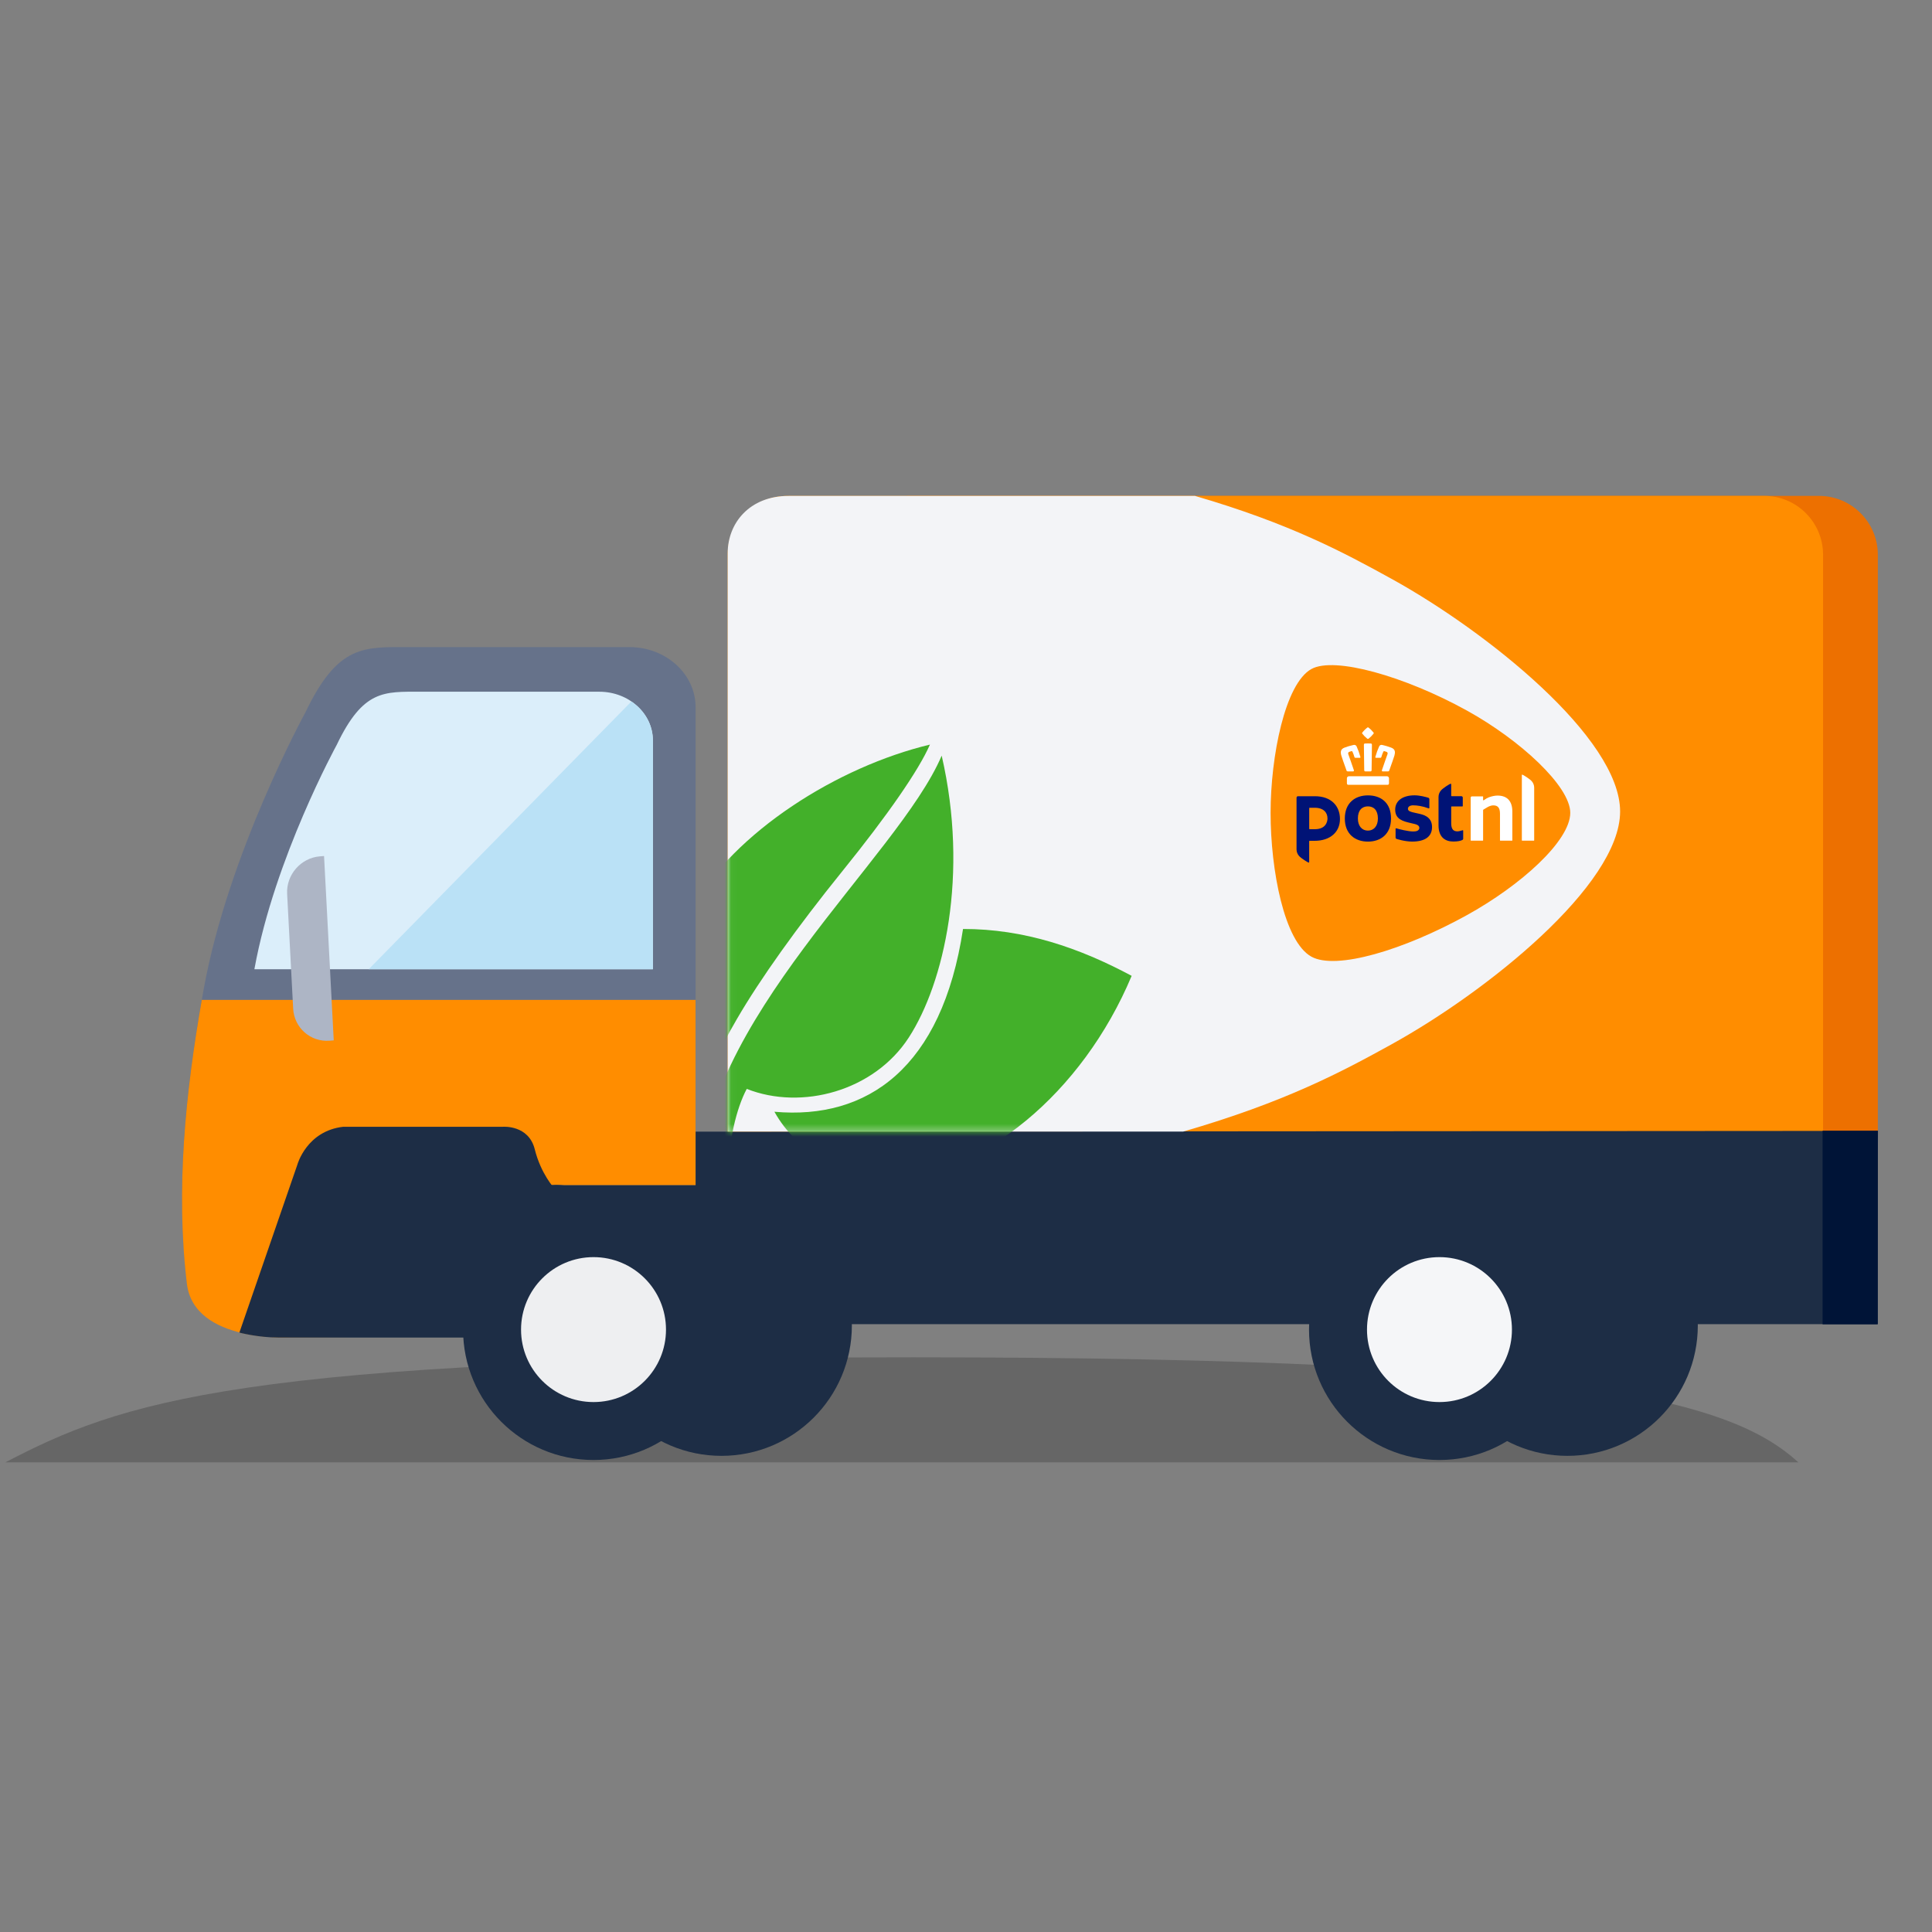 <svg width="300" height="300" viewBox="0 0 300 300" fill="none" xmlns="http://www.w3.org/2000/svg">
<rect x="0" y="0" width="300" height="300" fill="#808080" stroke="none"/>
<g clip-path="url(#clip0_13330_4443)">
<g style="mix-blend-mode:multiply">
<path d="M279.252 227.07C269.121 217.858 247.045 210.763 141.841 210.763C36.638 210.763 18.585 217.862 0.829 227.07H279.252Z" fill="black" fill-opacity="0.2"/>
</g>
<path d="M91.778 205.811C91.778 216.997 100.844 226.063 112.03 226.063C123.216 226.063 132.278 216.997 132.278 205.811C132.278 194.625 123.212 185.563 112.03 185.563C100.844 185.563 91.778 194.629 91.778 205.811Z" fill="#1D2D45"/>
<path d="M141.419 77H282.447C287.493 77 291.591 81.099 291.591 86.145V184.024H132.274V86.145C132.274 81.099 136.372 77 141.419 77Z" fill="#ED7000"/>
<path d="M273.942 77H122.28C117.23 77 112.994 80.893 112.994 86.145V184.024H283.086V86.145C283.086 81.095 278.992 77 273.942 77Z" fill="#FF8D00"/>
<path d="M223.136 205.811C223.136 216.997 232.202 226.063 243.388 226.063C254.574 226.063 263.636 216.997 263.636 205.811C263.636 194.625 254.57 185.563 243.388 185.563C232.202 185.563 223.136 194.629 223.136 205.811Z" fill="#1D2D45"/>
<path d="M71.905 206.455C71.905 217.641 80.971 226.707 92.157 226.707C103.343 226.707 112.405 217.641 112.405 206.455C112.405 195.269 103.339 186.207 92.157 186.207C80.971 186.207 71.905 195.273 71.905 206.455Z" fill="#1D2D45"/>
<path d="M203.264 206.455C203.264 217.641 212.329 226.707 223.515 226.707C234.701 226.707 243.763 217.641 243.763 206.455C243.763 195.269 234.698 186.207 223.515 186.207C212.329 186.207 203.264 195.273 203.264 206.455Z" fill="#1D2D45"/>
<path d="M210.774 195.032V196.292C210.774 198.858 208.673 200.959 206.106 200.959H123.761C121.194 200.959 119.094 198.858 119.094 196.292V195.032H210.774Z" fill="#1D2D45"/>
<path d="M291.611 175.602L291.453 205.614H83.336C76.817 195.763 71.534 190.42 71.534 175.748L291.607 175.602H291.611Z" fill="#1D2D45"/>
<path d="M80.908 206.459C80.908 212.678 85.947 217.712 92.161 217.712C98.376 217.712 103.415 212.674 103.415 206.459C103.415 200.244 98.376 195.206 92.161 195.206C85.947 195.206 80.908 200.244 80.908 206.459Z" fill="#EEEFF1"/>
<path d="M97.733 100.481H63.495C56.507 100.481 52.479 100.027 47.398 110.672C47.398 110.672 35.489 132.385 31.643 153.525C28.946 168.348 27.189 183.869 29.021 199.126C30.139 208.421 45.17 207.446 45.17 207.446H45.747L67.349 207.331L68.621 199.675C68.881 190.961 76.731 183.968 86.385 183.968C86.811 183.968 87.234 183.988 87.652 184.011H108.011V109.812C108.011 104.659 103.415 100.481 97.741 100.481H97.733Z" fill="#66728A"/>
<path d="M212.267 206.459C212.267 212.678 217.305 217.712 223.52 217.712C229.735 217.712 234.773 212.674 234.773 206.459C234.773 200.244 229.735 195.206 223.52 195.206C217.301 195.206 212.267 200.244 212.267 206.459Z" fill="#F5F6F8"/>
<path d="M31.331 155.267C28.812 169.679 27.256 184.659 29.017 199.328C30.135 208.622 45.166 207.647 45.166 207.647H45.743L67.345 207.533L68.617 199.679C68.877 190.965 76.727 183.972 86.381 183.972C86.807 183.972 87.23 183.992 87.648 184.016H108.007V155.263H31.331V155.267Z" fill="#FF8D00"/>
<path d="M93.062 107.411H65.328C59.665 107.411 56.404 107.044 52.286 115.668C52.286 115.668 42.639 133.254 39.524 150.379C39.516 150.418 39.508 150.462 39.504 150.501H101.381V114.969C101.381 110.795 97.658 107.411 93.062 107.411Z" fill="#DBEEFA"/>
<path d="M101.377 150.501V114.969C101.377 112.493 100.062 110.306 98.041 108.928L57.257 150.501H101.381H101.377Z" fill="#BAE1F6"/>
<path d="M291.591 175.578H283.011V205.638H291.591V175.578Z" fill="#001437"/>
<path d="M53.328 174.965H78.113C78.113 174.965 82.085 174.649 83.037 178.46C83.988 182.274 86.057 184.497 86.057 184.497L80.419 192.232L78.373 197.661L72.198 207.698H43.311C40.03 207.698 37.171 206.924 37.171 206.924L46.177 180.841C46.177 180.841 47.607 175.597 53.328 174.961V174.965Z" fill="#1D2D45"/>
<path d="M51.823 161.548L51.184 161.6C48.226 161.837 45.679 159.598 45.522 156.625L44.586 138.801C44.428 135.832 46.722 133.206 49.679 132.973L50.319 132.922L51.823 161.548Z" fill="#ADB5C5"/>
<path d="M216.061 162.169C230.793 154.047 251.554 137.459 251.57 126.02C251.585 114.582 230.793 97.994 216.061 89.872C208.657 85.789 200.263 81.284 185.559 77.004H122.466C116.425 77.004 112.994 81.185 112.994 85.916V175.708H183.739C199.58 171.124 208.357 166.421 216.061 162.173V162.169Z" fill="#F3F4F7"/>
<mask id="mask0_13330_4443" style="mask-type:luminance" maskUnits="userSpaceOnUse" x="113" y="98" width="65" height="78">
<path d="M177.626 98.334H113.025V175.716H177.626V98.334Z" fill="white"/>
</mask>
<g mask="url(#mask0_13330_4443)">
<path d="M146.224 117.334C150.476 135.769 146.611 152.633 141.114 161.111C135.717 169.434 124.475 172.451 115.955 169.083C114.328 172.115 113.112 177.331 113.12 182.215C113.12 182.661 113.033 182.977 112.614 183.321C111.611 184.146 109.649 185.023 109.033 185.023C108.768 185.023 108.571 184.9 108.571 184.537C108.528 158.591 139.428 133.313 146.228 117.33L146.224 117.334ZM149.54 144.247C146.267 165.813 134.71 173.919 120.251 172.632C123.721 178.851 130.54 182.701 138.299 182.689C152.293 182.665 168.071 169.805 175.723 151.528C167.632 147.196 159.064 144.235 149.54 144.251V144.247ZM110.739 165.296C111.789 162.97 113.005 160.68 114.431 158.224C118.02 152.045 123.769 143.978 130.793 135.284C137.881 126.518 142.67 119.584 144.4 115.62C130.094 119.047 114.083 129.116 107.272 141.167C102.838 149.016 105.495 160.171 110.735 165.292L110.739 165.296Z" fill="#43B02A"/>
</g>
<path d="M243.179 126.356C243.179 122.337 235.68 115.379 227.641 110.973C218.366 105.872 207.852 102.855 204.373 104.79C200.432 106.953 198.265 117.855 198.265 126.356C198.265 134.857 200.274 145.68 204.373 147.923C208.085 149.933 218.133 146.916 227.641 141.74C235.759 137.258 243.179 130.53 243.179 126.356Z" fill="white"/>
<path d="M243.83 126.218C243.822 122.069 236.028 114.878 227.72 110.302C218.137 105.019 207.232 101.904 203.639 103.882C199.544 106.14 197.301 117.417 197.297 126.218C197.297 135.091 199.414 146.225 203.639 148.555C207.469 150.664 217.901 147.552 227.72 142.135C236.158 137.483 243.822 130.57 243.83 126.218ZM232.96 130.534C232.936 130.534 232.917 130.514 232.917 130.491V126.365C232.917 125.448 232.605 125.058 231.874 125.058C231.614 125.058 231.298 125.156 230.986 125.33C230.674 125.512 230.429 125.662 230.346 125.713C230.322 125.729 230.295 125.768 230.295 125.804V130.491C230.295 130.514 230.275 130.534 230.251 130.534H228.411C228.388 130.534 228.368 130.514 228.368 130.491V123.857C228.368 123.751 228.459 123.66 228.565 123.66H230.251C230.275 123.66 230.295 123.68 230.295 123.703V124.224C230.295 124.256 230.322 124.284 230.354 124.284C230.366 124.284 230.382 124.276 230.386 124.272L230.441 124.232C230.646 124.074 230.962 123.897 231.175 123.814C231.637 123.636 232.135 123.537 232.538 123.537C234.042 123.537 234.836 124.402 234.836 126.033V130.495C234.836 130.518 234.82 130.538 234.792 130.538H232.956L232.96 130.534ZM236.356 130.534C236.332 130.534 236.312 130.514 236.312 130.491V120.331C236.312 120.296 236.32 120.284 236.368 120.284C236.482 120.284 237.509 120.927 237.84 121.295C238.085 121.567 238.227 121.934 238.227 122.306V130.491C238.227 130.514 238.208 130.534 238.188 130.534H236.356ZM209.38 121.867C209.214 121.867 209.147 121.784 209.147 121.591V120.849C209.147 120.679 209.289 120.537 209.459 120.537H215.37C215.539 120.537 215.682 120.679 215.682 120.849V121.591C215.682 121.784 215.61 121.867 215.449 121.867H209.384H209.38ZM214.722 119.782C214.659 119.782 214.615 119.767 214.596 119.735C214.568 119.7 214.568 119.644 214.592 119.573C214.789 118.961 215.449 117.109 215.456 117.09C215.5 116.971 215.456 116.801 215.33 116.758L214.994 116.647C214.971 116.639 214.947 116.639 214.927 116.639C214.86 116.639 214.825 116.671 214.809 116.703C214.671 117.007 214.592 117.224 214.485 117.583C214.465 117.646 214.418 117.674 214.331 117.674H213.68C213.632 117.674 213.597 117.662 213.577 117.638C213.557 117.615 213.553 117.575 213.569 117.528C213.735 116.928 213.909 116.442 214.149 115.913C214.189 115.822 214.296 115.664 214.513 115.664C214.552 115.664 214.596 115.668 214.639 115.68H214.643C214.864 115.735 215.117 115.791 215.377 115.873C215.583 115.937 215.8 116.008 216.021 116.091C216.688 116.339 216.661 116.821 216.53 117.307C216.451 117.603 216.061 118.689 215.828 119.34C215.776 119.478 215.737 119.593 215.709 119.676C215.682 119.751 215.622 119.786 215.52 119.786H214.714L214.722 119.782ZM211.994 119.782C211.848 119.782 211.836 119.621 211.836 119.617C211.836 119.581 211.792 116.122 211.784 115.652C211.784 115.617 211.796 115.538 211.844 115.49C211.871 115.463 211.903 115.451 211.946 115.451C212.013 115.451 212.195 115.439 212.408 115.439C212.621 115.439 212.803 115.447 212.87 115.451C212.914 115.451 212.945 115.463 212.973 115.49C213.02 115.538 213.032 115.617 213.032 115.652C213.024 116.122 212.981 119.585 212.981 119.617C212.981 119.617 212.969 119.782 212.823 119.782H211.99H211.994ZM209.289 119.782C209.186 119.782 209.127 119.747 209.095 119.672C209.068 119.593 209.024 119.474 208.977 119.336C208.744 118.685 208.353 117.599 208.274 117.303C208.144 116.817 208.116 116.335 208.784 116.087C209.005 116.004 209.222 115.933 209.427 115.869C209.692 115.791 209.94 115.731 210.162 115.68H210.165C210.209 115.668 210.252 115.664 210.292 115.664C210.513 115.664 210.616 115.818 210.659 115.913C210.896 116.442 211.07 116.928 211.239 117.528C211.251 117.575 211.251 117.615 211.232 117.638C211.212 117.662 211.18 117.674 211.129 117.674H210.477C210.391 117.674 210.343 117.646 210.323 117.583C210.217 117.22 210.138 117.007 210 116.703C209.984 116.671 209.948 116.639 209.885 116.639C209.865 116.639 209.842 116.639 209.818 116.647L209.482 116.758C209.356 116.801 209.313 116.971 209.356 117.09C209.364 117.109 210.027 118.961 210.221 119.573C210.244 119.644 210.24 119.7 210.217 119.735C210.193 119.767 210.15 119.782 210.09 119.782H209.285H209.289ZM212.408 114.736C212.373 114.736 212.333 114.72 212.294 114.689C212.017 114.472 211.765 114.219 211.543 113.931C211.52 113.899 211.468 113.836 211.54 113.753C211.773 113.453 212.041 113.188 212.337 112.963C212.369 112.944 212.388 112.94 212.408 112.94C212.428 112.94 212.448 112.944 212.483 112.963C212.779 113.188 213.048 113.453 213.281 113.749C213.344 113.82 213.312 113.879 213.281 113.927C213.06 114.211 212.807 114.468 212.531 114.685C212.491 114.717 212.452 114.732 212.416 114.732L212.408 114.736Z" fill="#FF8D00"/>
<path d="M215.997 127.095C215.997 129.523 214.394 130.684 212.412 130.684C210.43 130.684 208.823 129.523 208.823 127.095C208.823 124.667 210.426 123.506 212.412 123.506C214.398 123.506 215.997 124.611 215.997 127.095ZM213.96 127.095C213.96 125.784 213.292 125.212 212.408 125.212C211.523 125.212 210.852 125.784 210.852 127.095C210.852 128.299 211.52 128.978 212.408 128.978C213.296 128.978 213.96 128.303 213.96 127.095Z" fill="#001376"/>
<path d="M225.339 121.772C225.339 121.717 225.316 121.701 225.256 121.701C225.122 121.701 224.088 122.365 223.768 122.72C223.527 122.984 223.373 123.356 223.373 123.746V128.157C223.373 130.072 224.479 130.672 225.671 130.672C226.354 130.672 226.816 130.573 227.089 130.423C227.148 130.392 227.203 130.329 227.203 130.234V128.982C227.203 128.947 227.171 128.915 227.136 128.915C227.069 128.915 226.619 129.093 226.327 129.093C225.711 129.093 225.343 128.804 225.343 127.829V125.29C225.343 125.255 225.371 125.223 225.41 125.223H227.073C227.108 125.223 227.14 125.192 227.14 125.156V123.849C227.14 123.731 227.041 123.632 226.923 123.632H225.41C225.375 123.632 225.343 123.6 225.343 123.565V121.768L225.339 121.772Z" fill="#001376"/>
<path d="M201.329 123.857C201.329 123.734 201.427 123.636 201.55 123.636H204.168C206.738 123.636 208.069 125.18 208.069 127.178C208.069 129.175 206.58 130.561 204.124 130.561H203.358C203.323 130.561 203.291 130.593 203.291 130.629V133.866C203.291 133.922 203.267 133.937 203.208 133.937C203.074 133.937 202.039 133.274 201.72 132.919C201.479 132.654 201.325 132.283 201.325 131.892V123.857H201.329ZM206.13 127.075C206.13 126.226 205.581 125.428 204.132 125.428H203.362C203.327 125.428 203.295 125.46 203.295 125.495V128.69C203.295 128.725 203.327 128.757 203.362 128.757H204.172C205.901 128.757 206.134 127.557 206.134 127.075H206.13Z" fill="#001376"/>
<path d="M221.529 126.791C221.122 126.523 220.625 126.416 220.147 126.309C220.064 126.29 219.744 126.219 219.673 126.203C219.089 126.072 218.623 125.97 218.623 125.591C218.623 125.263 218.939 125.05 219.428 125.05C220.044 125.05 220.901 125.172 221.837 125.524C221.884 125.539 221.947 125.512 221.951 125.449V124.09C221.951 124 221.892 123.909 221.789 123.873C221.462 123.77 220.486 123.498 219.665 123.498C218.749 123.498 217.987 123.703 217.458 124.09C216.929 124.477 216.645 125.042 216.645 125.717C216.645 127.241 217.892 127.529 219.077 127.81C219.258 127.853 219.231 127.845 219.298 127.861C219.839 127.98 220.396 128.102 220.396 128.548C220.396 128.682 220.348 128.789 220.246 128.892C220.096 129.042 219.863 129.109 219.416 129.109C218.662 129.109 217.249 128.757 216.814 128.619C216.814 128.619 216.795 128.615 216.787 128.615C216.739 128.615 216.704 128.651 216.704 128.694V130.053C216.704 130.147 216.763 130.23 216.858 130.266C216.866 130.266 218.105 130.68 219.274 130.68C221.316 130.68 222.366 129.879 222.366 128.422C222.366 127.691 222.093 127.158 221.533 126.791H221.529Z" fill="#001376"/>
</g>
<defs>
<clipPath id="clip0_13330_4443">
<rect width="290.782" height="150.07" fill="white" transform="translate(0.829 77)"/>
</clipPath>
</defs>
</svg>
